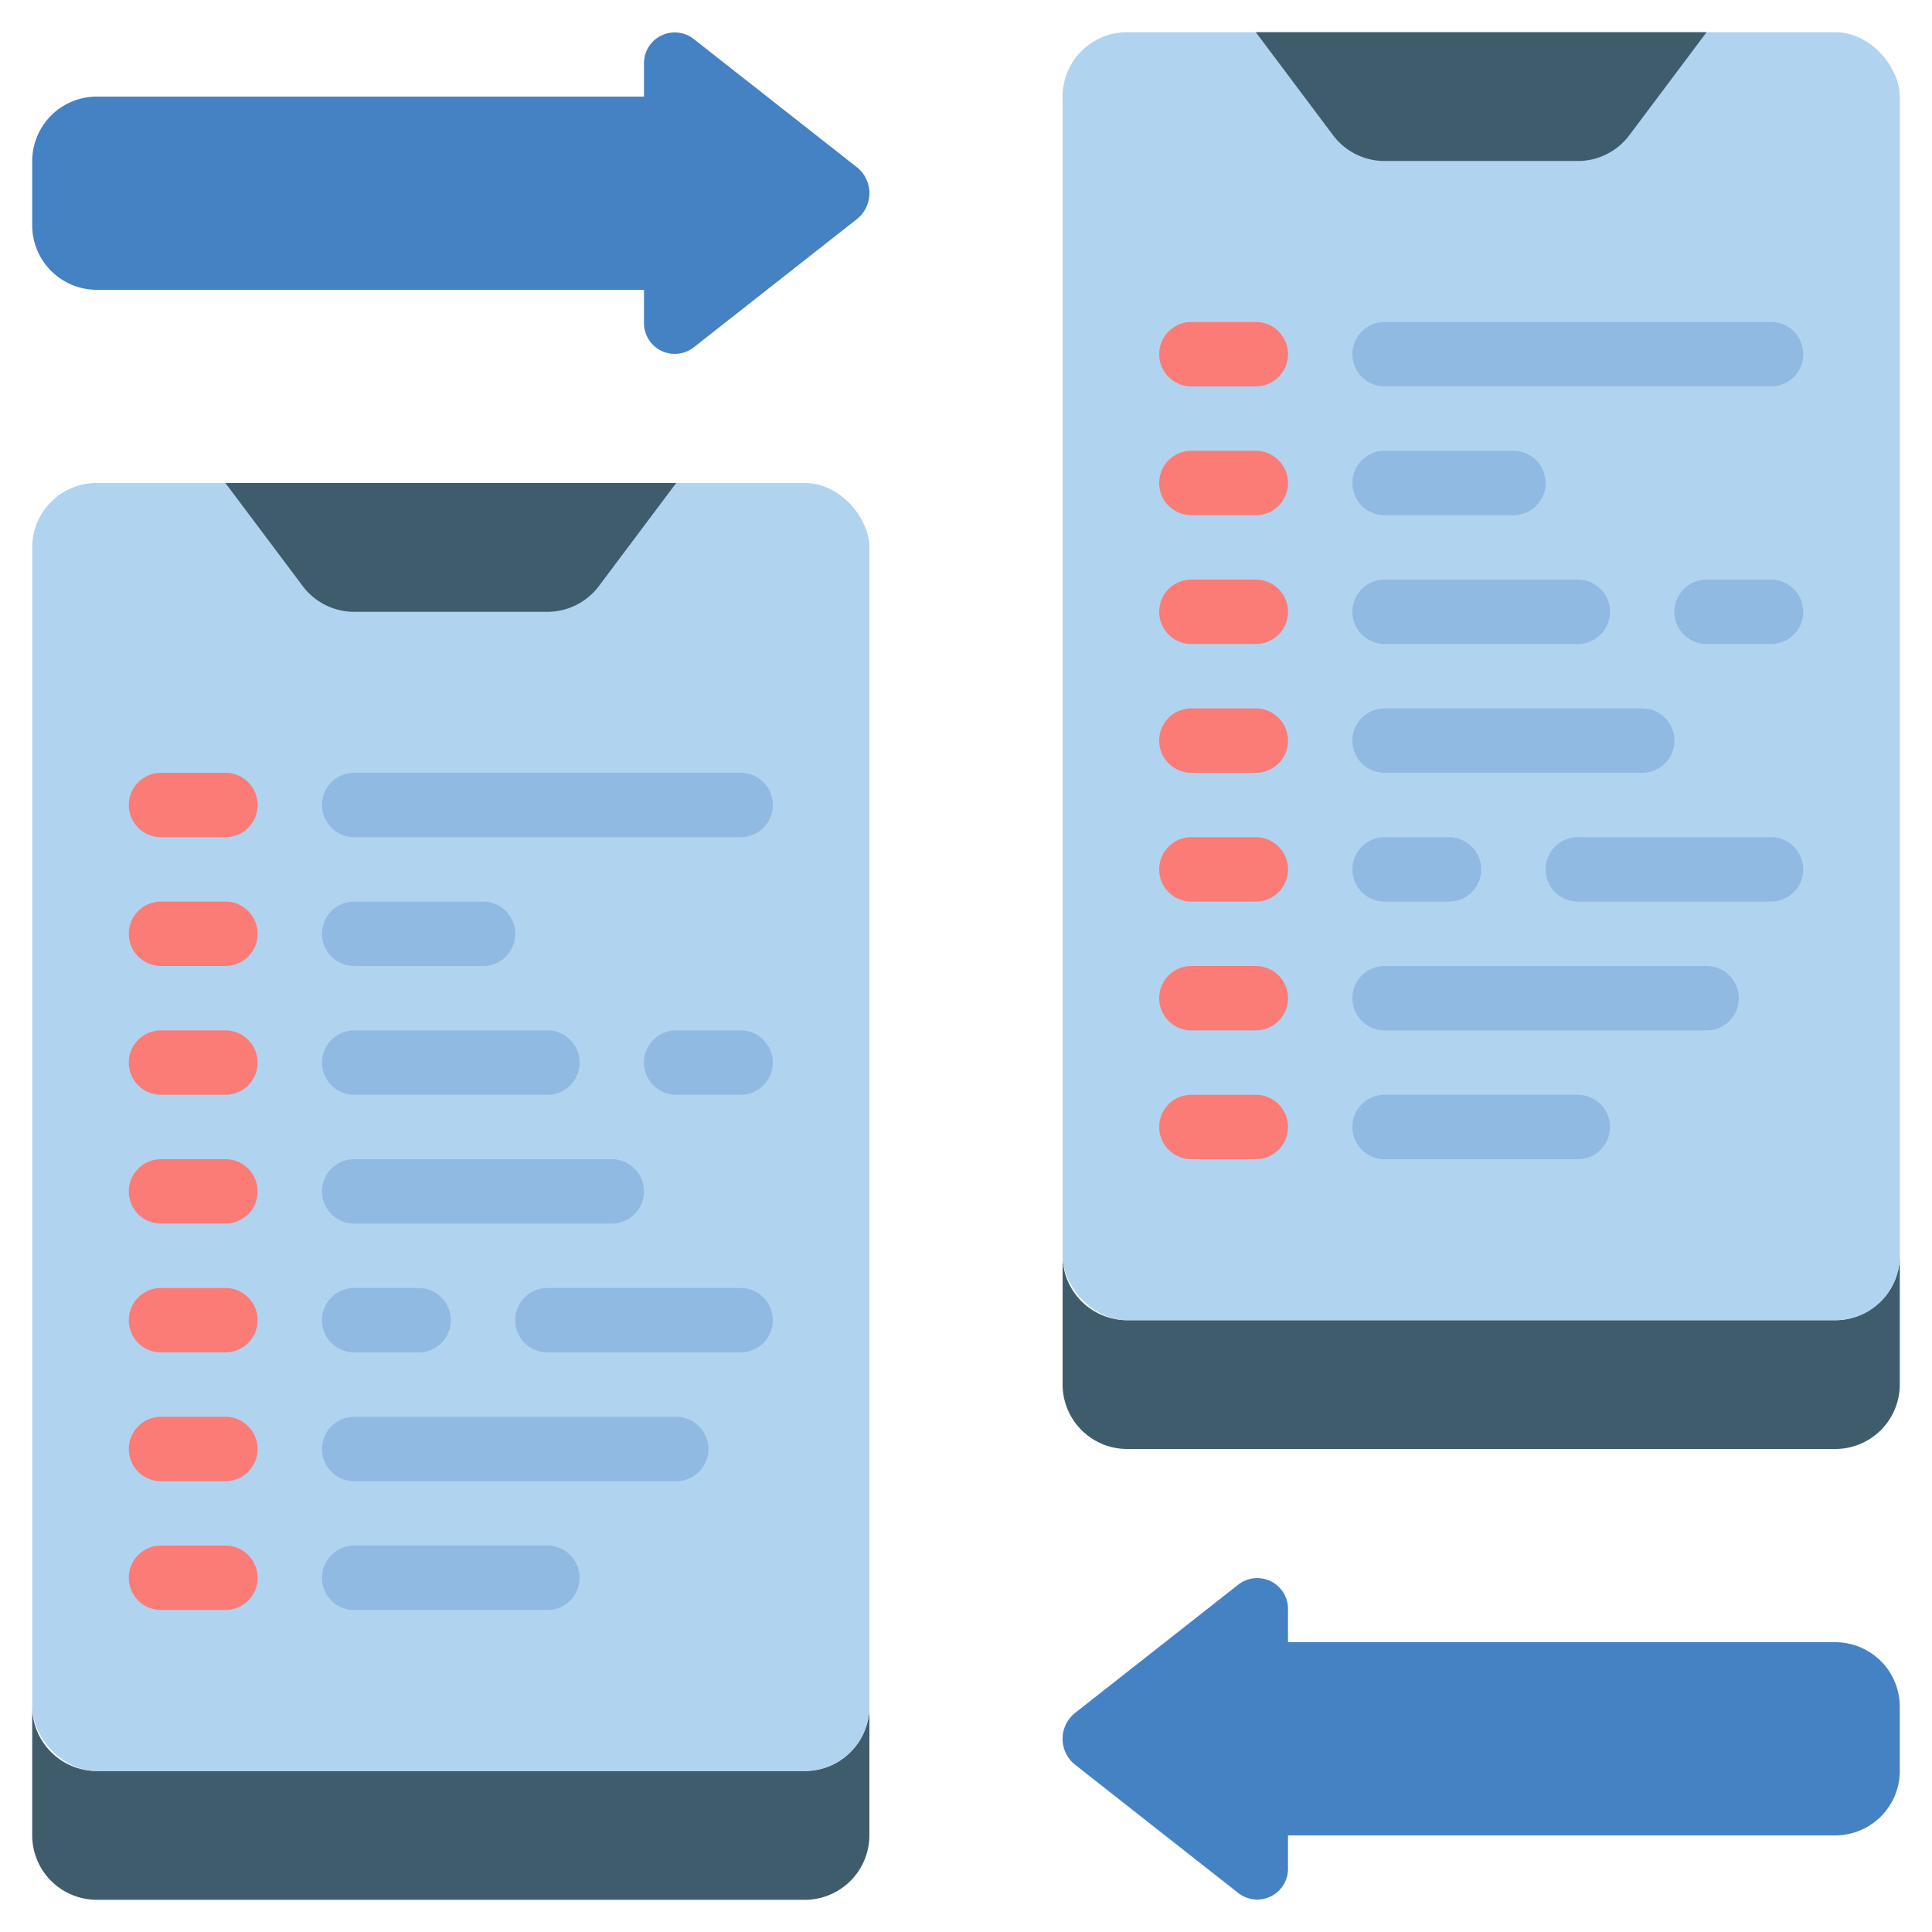 <svg id="adf8006d-7a23-4b50-984a-10e737c62a96" height="512" viewBox="0 0 60 60" width="512" xmlns="http://www.w3.org/2000/svg" data-name="Icons"><path d="m59 39v4a2.006 2.006 0 0 1 -2 2h-22a2.006 2.006 0 0 1 -2-2v-4a2.006 2.006 0 0 0 2 2h22a2.006 2.006 0 0 0 2-2z" fill="#3f5c6c"/><rect fill="#b0d3f0" height="40" rx="2" width="26" x="33" y="1"/><path d="m53 1-2.4 3.2a2 2 0 0 1 -1.6.8h-6a2 2 0 0 1 -1.6-.8l-2.4-3.2z" fill="#3f5c6c"/><path d="m39 12h-2a1 1 0 0 1 0-2h2a1 1 0 0 1 0 2z" fill="#fb7b76"/><path d="m55 12h-12a1 1 0 0 1 0-2h12a1 1 0 0 1 0 2z" fill="#90bae1"/><path d="m39 16h-2a1 1 0 0 1 0-2h2a1 1 0 0 1 0 2z" fill="#fb7b76"/><path d="m47 16h-4a1 1 0 0 1 0-2h4a1 1 0 0 1 0 2z" fill="#90bae1"/><path d="m39 20h-2a1 1 0 0 1 0-2h2a1 1 0 0 1 0 2z" fill="#fb7b76"/><path d="m49 20h-6a1 1 0 0 1 0-2h6a1 1 0 0 1 0 2z" fill="#90bae1"/><path d="m39 24h-2a1 1 0 0 1 0-2h2a1 1 0 0 1 0 2z" fill="#fb7b76"/><path d="m51 24h-8a1 1 0 0 1 0-2h8a1 1 0 0 1 0 2z" fill="#90bae1"/><path d="m39 28h-2a1 1 0 0 1 0-2h2a1 1 0 0 1 0 2z" fill="#fb7b76"/><path d="m45 28h-2a1 1 0 0 1 0-2h2a1 1 0 0 1 0 2z" fill="#90bae1"/><path d="m39 32h-2a1 1 0 0 1 0-2h2a1 1 0 0 1 0 2z" fill="#fb7b76"/><path d="m53 32h-10a1 1 0 0 1 0-2h10a1 1 0 0 1 0 2z" fill="#90bae1"/><path d="m39 36h-2a1 1 0 0 1 0-2h2a1 1 0 0 1 0 2z" fill="#fb7b76"/><g fill="#90bae1"><path d="m49 36h-6a1 1 0 0 1 0-2h6a1 1 0 0 1 0 2z"/><path d="m55 20h-2a1 1 0 0 1 0-2h2a1 1 0 0 1 0 2z"/><path d="m55 28h-6a1 1 0 0 1 0-2h6a1 1 0 0 1 0 2z"/></g><path d="m27 53v4a2.006 2.006 0 0 1 -2 2h-22a2.006 2.006 0 0 1 -2-2v-4a2.006 2.006 0 0 0 2 2h22a2.006 2.006 0 0 0 2-2z" fill="#3f5c6c"/><rect fill="#b0d3f0" height="40" rx="2" width="26" x="1" y="15"/><path d="m21 15-2.4 3.2a2 2 0 0 1 -1.6.8h-6a2 2 0 0 1 -1.6-.8l-2.4-3.2z" fill="#3f5c6c"/><path d="m26.618 6.8-5.09 4a.956.956 0 0 1 -1.528-.8v-1h-17a2.006 2.006 0 0 1 -2-2v-2a2.006 2.006 0 0 1 2-2h17v-1a.956.956 0 0 1 1.53-.8l5.09 4a1.029 1.029 0 0 1 -.002 1.6z" fill="#4482c3"/><path d="m33.383 53.2 5.089-4a.956.956 0 0 1 1.528.8v1h17a2.006 2.006 0 0 1 2 2v2a2.006 2.006 0 0 1 -2 2h-17v1a.956.956 0 0 1 -1.53.8l-5.089-4a1.028 1.028 0 0 1 .002-1.6z" fill="#4482c3"/><path d="m7 26h-2a1 1 0 0 1 0-2h2a1 1 0 0 1 0 2z" fill="#fb7b76"/><path d="m23 26h-12a1 1 0 0 1 0-2h12a1 1 0 0 1 0 2z" fill="#90bae1"/><path d="m7 30h-2a1 1 0 0 1 0-2h2a1 1 0 0 1 0 2z" fill="#fb7b76"/><path d="m15 30h-4a1 1 0 0 1 0-2h4a1 1 0 0 1 0 2z" fill="#90bae1"/><path d="m7 34h-2a1 1 0 0 1 0-2h2a1 1 0 0 1 0 2z" fill="#fb7b76"/><path d="m17 34h-6a1 1 0 0 1 0-2h6a1 1 0 0 1 0 2z" fill="#90bae1"/><path d="m7 38h-2a1 1 0 0 1 0-2h2a1 1 0 0 1 0 2z" fill="#fb7b76"/><path d="m19 38h-8a1 1 0 0 1 0-2h8a1 1 0 0 1 0 2z" fill="#90bae1"/><path d="m7 42h-2a1 1 0 0 1 0-2h2a1 1 0 0 1 0 2z" fill="#fb7b76"/><path d="m13 42h-2a1 1 0 0 1 0-2h2a1 1 0 0 1 0 2z" fill="#90bae1"/><path d="m7 46h-2a1 1 0 0 1 0-2h2a1 1 0 0 1 0 2z" fill="#fb7b76"/><path d="m21 46h-10a1 1 0 0 1 0-2h10a1 1 0 0 1 0 2z" fill="#90bae1"/><path d="m7 50h-2a1 1 0 0 1 0-2h2a1 1 0 0 1 0 2z" fill="#fb7b76"/><path d="m17 50h-6a1 1 0 0 1 0-2h6a1 1 0 0 1 0 2z" fill="#90bae1"/><path d="m23 34h-2a1 1 0 0 1 0-2h2a1 1 0 0 1 0 2z" fill="#90bae1"/><path d="m23 42h-6a1 1 0 0 1 0-2h6a1 1 0 0 1 0 2z" fill="#90bae1"/></svg>